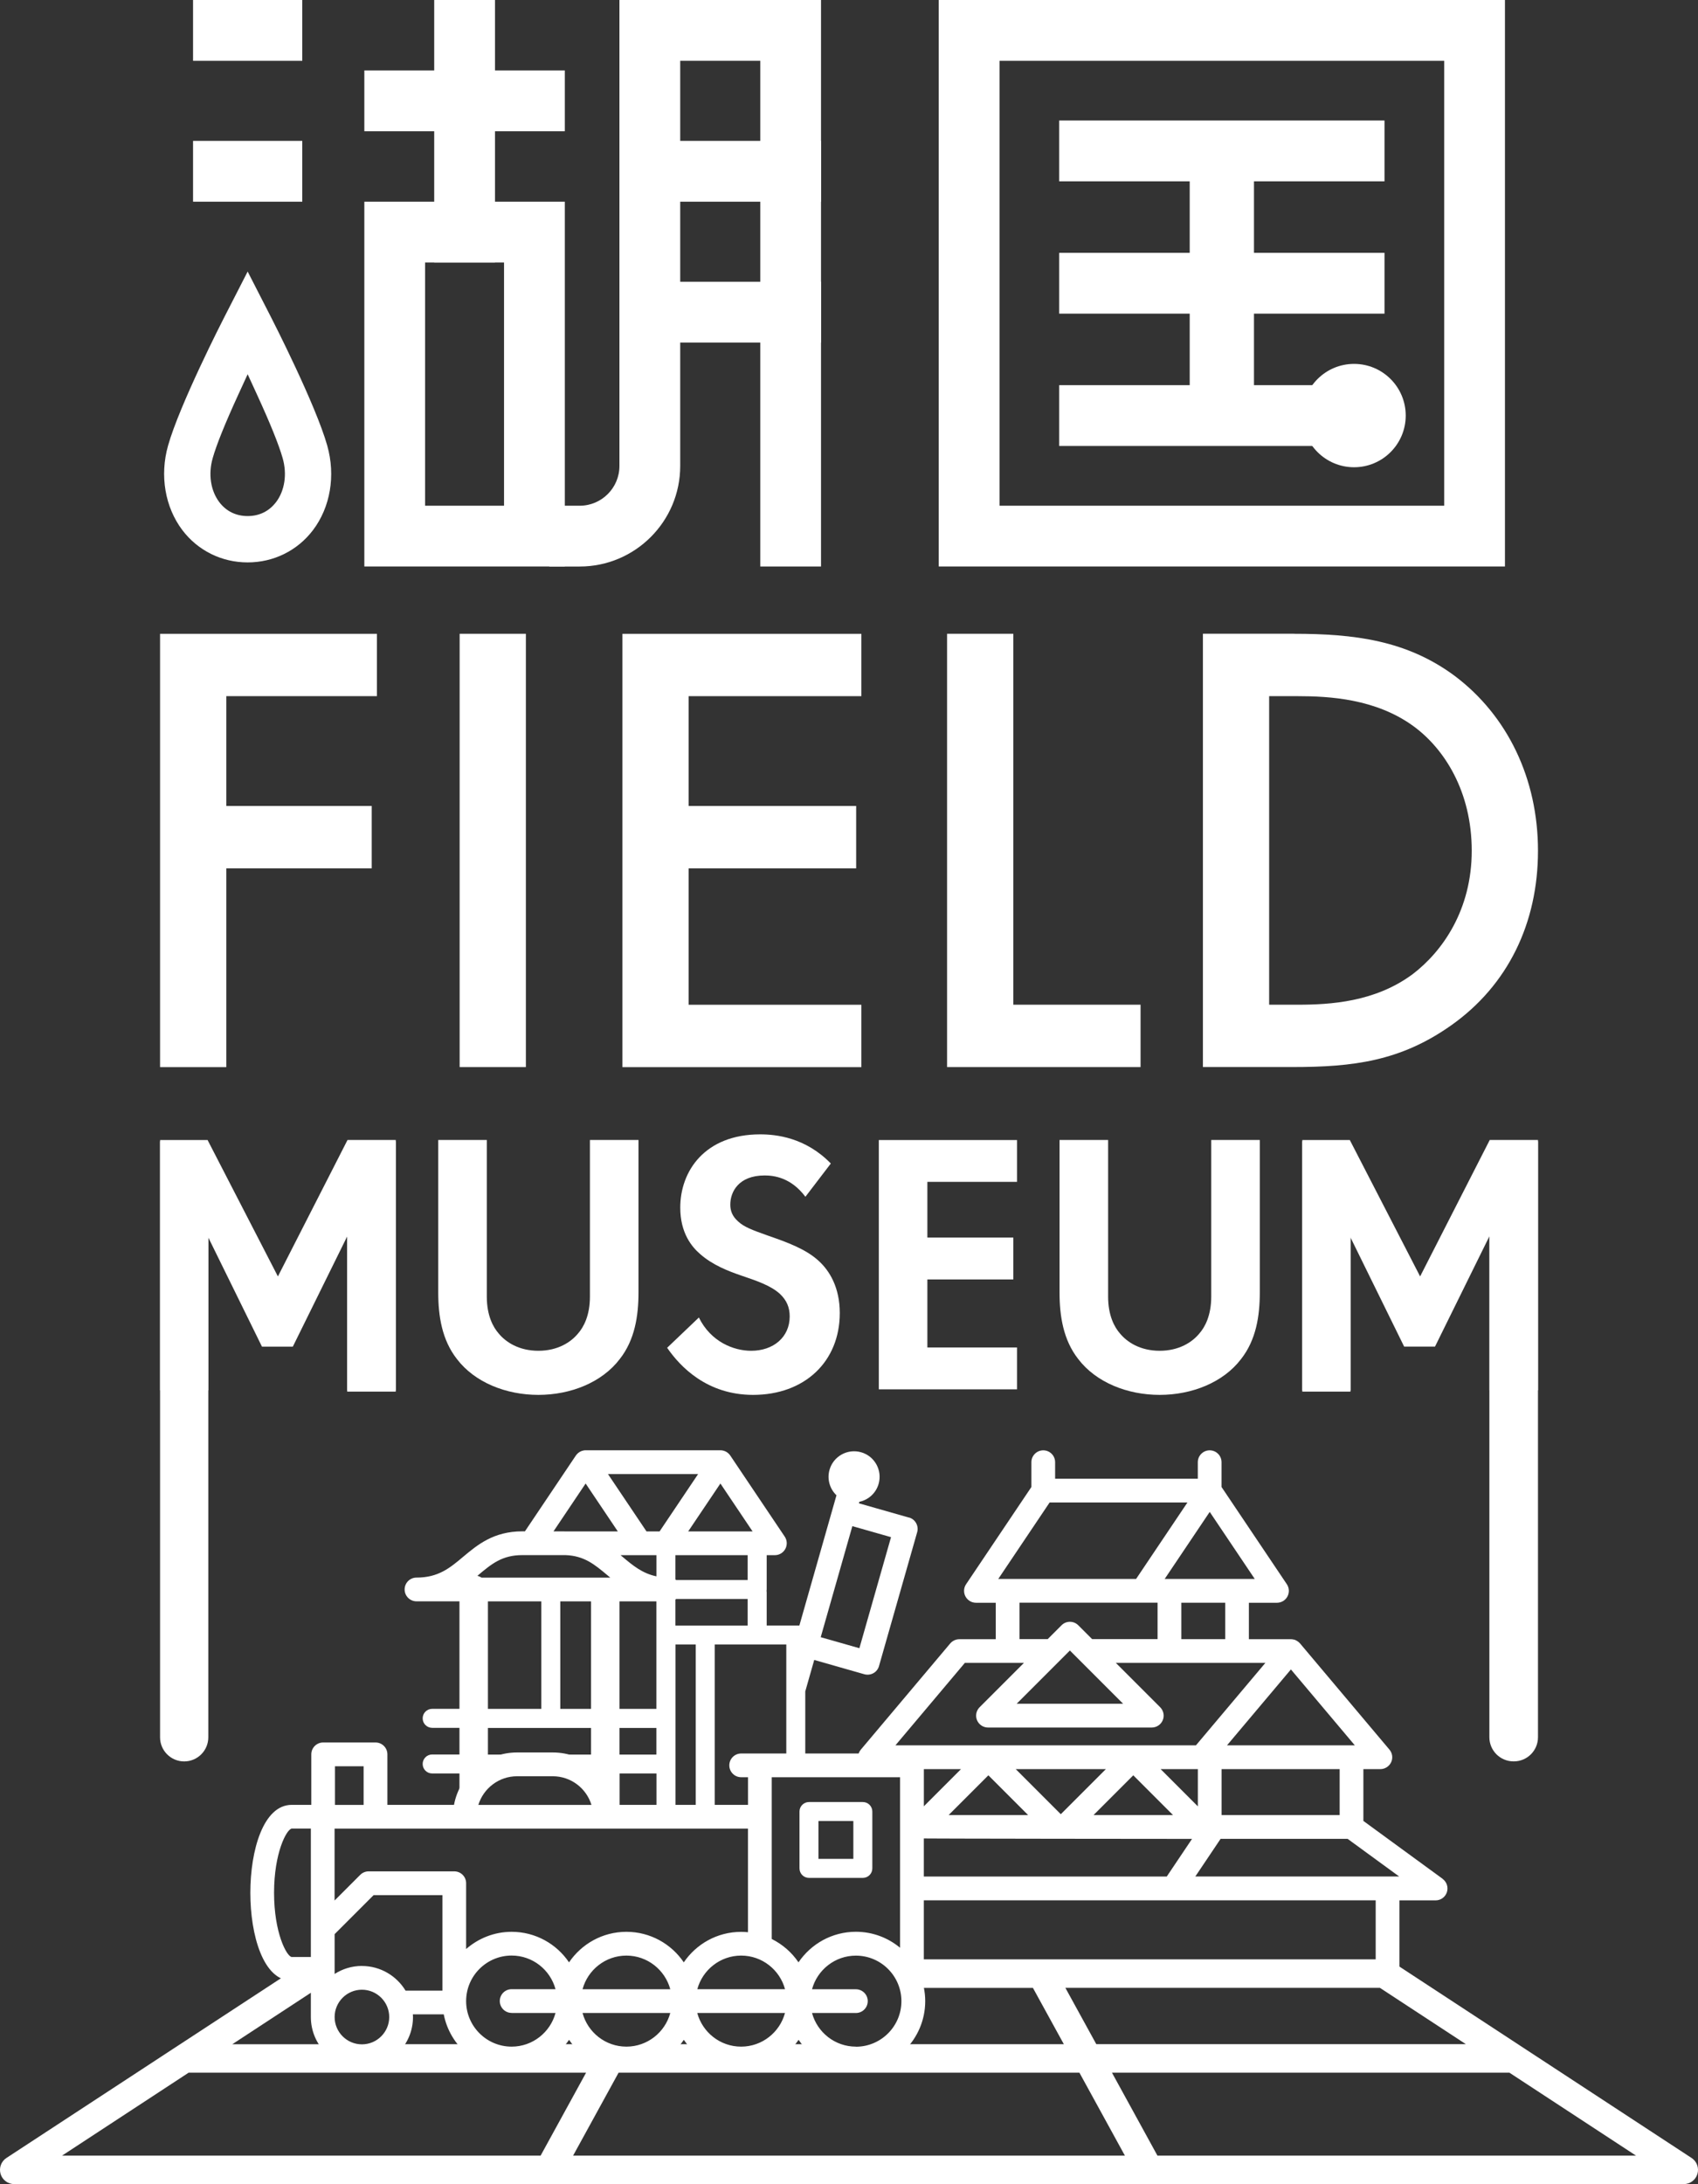 <svg viewBox="0 0 379.36 487.73" xmlns="http://www.w3.org/2000/svg"><rect x="0" y="0" width="379.36" height="487.73" fill="#333333" stroke="none"/><g fill="#fff"><path d="m84.21 155.46h-33.65v24.52h32.49v13.93h-32.49v44.39h-14.8v-96.76h48.45v13.93z"/><path d="m117.49 141.53v96.76h-14.8v-96.76z"/><path d="m192.44 155.46h-38.59v24.52h37.43v13.93h-37.43v30.46h38.59v13.93h-53.38v-96.76h53.38v13.93z"/><path d="m226.39 141.53v82.83h28.43v13.93h-43.23v-96.76z"/><path d="m289.06 141.53c13.49 0 25.24 1.45 35.98 9.43 11.75 8.85 18.57 22.92 18.57 39.02s-6.67 30.03-19.44 39.02c-11.31 7.98-21.9 9.28-35.4 9.28h-20.02v-96.76h20.31zm-5.51 82.83h6.38c7.25 0 17.26-.58 25.68-6.82 6.67-5.08 13.2-14.36 13.2-27.56s-6.09-22.78-13.06-27.85c-8.41-6.09-18.71-6.67-25.82-6.67h-6.38v68.91z"/><path d="m108.76 254.57v34.97c0 4.26 1.42 6.84 2.67 8.26 1.59 1.92 4.51 3.84 8.85 3.84s7.26-1.92 8.85-3.84c1.25-1.42 2.67-4.01 2.67-8.26v-34.97h10.85v34.05c0 5.26-.83 10.6-4.18 14.86-4 5.26-11.02 8.01-18.19 8.01s-14.19-2.75-18.2-8.01c-3.34-4.26-4.17-9.6-4.17-14.86v-34.05z"/><path d="m179.94 267.25c-3.25-4.34-7.09-4.76-9.1-4.76-5.84 0-7.68 3.67-7.68 6.51 0 1.34.42 2.59 1.75 3.76 1.34 1.25 3.17 1.92 6.68 3.17 4.34 1.5 8.43 3 11.27 5.59 2.5 2.25 4.76 6.01 4.76 11.69 0 10.85-7.85 18.28-19.37 18.28-10.26 0-16.27-6.26-19.2-10.52l7.09-6.76c2.67 5.43 7.76 7.43 11.69 7.43 4.92 0 8.6-3 8.6-7.68 0-2-.67-3.59-2.17-5.01-2.08-1.92-5.42-3-8.6-4.09-2.92-1-6.43-2.34-9.26-4.84-1.84-1.59-4.42-4.67-4.42-10.35 0-8.18 5.51-16.36 17.86-16.36 3.51 0 10.1.67 15.78 6.51z"/><path d="m227.22 263.92h-20.03v12.44h19.2v9.35h-19.2v15.19h20.03v9.35h-30.88v-55.67h30.88v9.35z"/><path d="m247.57 254.57v34.97c0 4.26 1.42 6.84 2.67 8.26 1.59 1.92 4.51 3.84 8.85 3.84s7.26-1.92 8.85-3.84c1.25-1.42 2.67-4.01 2.67-8.26v-34.97h10.85v34.05c0 5.26-.83 10.6-4.18 14.86-4 5.26-11.02 8.01-18.19 8.01s-14.19-2.75-18.2-8.01c-3.34-4.26-4.17-9.6-4.17-14.86v-34.05z"/><path d="m62.09 285.03 15.55-30.46h10.78v55.9h-10.85v-34.67l-12.15 24.63h-6.89l-11.99-24.38v34.43h-10.77v-55.9h10.61l15.71 30.46z"/><path d="m317.28 285.03 15.55-30.46h10.78v55.9h-10.85v-34.67l-12.15 24.63h-6.89l-11.99-24.38v34.43h-10.77v-55.9h10.61l15.71 30.46z"/><path d="m183.44 126.5h-13.58v-112.92h-17.89v90.48c0 12.38-10.07 22.45-22.45 22.45h-6.79v-13.58h6.79c4.89 0 8.87-3.98 8.87-8.87v-104.06h45.04v126.5z"/><path d="m81.4 15.73h44.79v13.58h-44.79z"/><path d="m126.19 126.5h-44.79v-81.46h44.79zm-31.22-13.57h17.64v-54.31h-17.64z"/><path d="m97.01 0h13.58v58.61h-13.58z"/><path d="m138.41 31.46h45.04v13.58h-45.04z"/><path d="m138.41 62.92h45.04v13.58h-45.04z"/><path d="m43.13 0h24.4v13.58h-24.4z"/><path d="m43.13 31.46h24.4v13.58h-24.4z"/><path d="m73.12 99.53c-2.59-9.18-12.15-27.88-12.56-28.68l-5.23-10.21-5.23 10.21c-.41.79-9.99 19.55-12.56 28.68-1.88 6.67-.68 13.72 3.2 18.85 3.47 4.58 8.79 7.21 14.59 7.21s11.12-2.63 14.59-7.2c3.89-5.13 5.08-12.18 3.2-18.85zm-11.46 12.61c-1.54 2.03-3.73 3.1-6.33 3.1s-4.79-1.07-6.33-3.1c-1.94-2.57-2.5-6.23-1.49-9.8.84-2.99 2.77-7.77 5.72-14.2l2.1-4.57 2.1 4.57c2.95 6.42 4.88 11.2 5.73 14.2 1.01 3.57.45 7.23-1.49 9.8z"/><path d="m336.23 126.5h-126.5v-126.5h126.5zm-112.92-13.57h99.35v-99.35h-99.35z"/><path d="m236.64 26.91h72.68v13.58h-72.68z"/><path d="m236.64 86.01h72.68v13.58h-72.68z"/><path d="m236.64 56.46h72.68v13.58h-72.68z"/><path d="m265.8 33.7h14.36v59.1h-14.36z"/><circle cx="302.52" cy="92.8" r="11.54"/><path d="m62.09 285.32 15.55-30.46h10.78v55.9h-10.85v-34.67l-12.15 24.63h-6.89l-11.99-24.38v111.61c0 2.97-2.41 5.39-5.39 5.39-2.97 0-5.39-2.41-5.39-5.39v-133.08h10.61l15.71 30.46z"/><path d="m317.28 285.32 15.55-30.46h10.78v133.08c0 2.97-2.41 5.39-5.39 5.39h-.08c-2.97 0-5.39-2.41-5.39-5.39v-111.86l-12.15 24.63h-6.89l-11.99-24.38v34.43h-10.77v-55.9h10.61l15.71 30.46z"/><path d="m322.3 419.55-17.7-12.92v-11.57h3.79c1.03 0 1.97-.6 2.41-1.53.44-.94.29-2.04-.38-2.83l-19.98-23.72s-.01 0-.02-.01c-.1-.12-.22-.23-.34-.33-.03-.03-.06-.05-.1-.07-.1-.07-.2-.14-.31-.2-.04-.02-.07-.04-.11-.06-.14-.07-.28-.13-.43-.17 0 0-.02 0-.03 0-.14-.04-.28-.06-.43-.08-.04 0-.07 0-.11 0-.05 0-.11-.01-.16-.01h-9.38v-8.14h6.28c.98 0 1.88-.54 2.34-1.41s.41-1.91-.14-2.73l-14.59-21.71v-5.54c0-1.47-1.19-2.65-2.65-2.65s-2.65 1.19-2.65 2.65v3.7h-31.88v-3.7c0-1.47-1.19-2.65-2.65-2.65s-2.65 1.19-2.65 2.65v5.54l-14.59 21.71c-.55.81-.6 1.86-.14 2.73.46.86 1.36 1.41 2.34 1.41h4.43v8.14h-8.14c-.78 0-1.52.35-2.03.94l-19.98 23.72c-.66.79-.81 1.89-.38 2.83.12.26.28.48.47.68h11.34v17.04l1.01-.74c.25.08 61.56.12 61.56.12l-5.65 8.41h-56.92v5.31h103.6v13.73h-103.6v5.31h106.25c1.47 0 2.65-1.19 2.65-2.65v-16.38h8.09c1.15 0 2.17-.74 2.52-1.83.36-1.09-.03-2.29-.96-2.97zm-33.89-46.75 14.28 16.95h-28.56zm10.89 22.26v10.26h-26.38v-10.26zm-29.03-57.44 10.06 14.97h-20.12zm3.46 20.28v8.14h-9.8v-8.14zm-39.23-22.38h30.79l-11.47 17.07h-30.79zm6.41 27.42c-1.04-1.04-2.72-1.04-3.75 0l-3.09 3.09h-6.29v-8.14h30.84v8.14h-14.62zm10.02 17.52h-23.79l11.89-11.89 11.89 11.89zm-50.88 9.29 15.51-18.41h13.2l-9.9 9.9c-.76.76-.99 1.9-.58 2.89s1.38 1.64 2.45 1.64h36.6c1.07 0 2.04-.65 2.45-1.64s.18-2.13-.58-2.89l-9.9-9.9h33.4l-15.51 18.41zm6.33 5.31h8.32l-8.32 8.32zm5.56 10.26 8.88-8.88 8.88 8.88h-17.75zm14.99-10.26h20.14l-10.07 10.07zm17.38 10.26 8.88-8.88 8.88 8.88h-17.75zm14.99-10.26h8.32v8.32zm50.69 23.98h-42.94l5.65-8.41h28.38l11.52 8.41z"/><path d="m192.77 419.35h-12.03c-1.17 0-2.12-.95-2.12-2.12v-12.7c0-1.17.95-2.12 2.12-2.12h12.03c1.17 0 2.12.95 2.12 2.12v12.7c0 1.17-.95 2.12-2.12 2.12zm-9.91-4.25h7.79v-8.46h-7.79zm23.54 28.77v-49.65c0-1.47-1.19-2.65-2.65-2.65h-38.16c-1.47 0-2.65 1.19-2.65 2.65s1.19 2.65 2.65 2.65h1.53v6.17h-29.52c-1.25-6.65-7.09-11.7-14.1-11.7h-7.97c-7.01 0-12.85 5.05-14.1 11.7h-14.88v-11.28c0-1.47-1.19-2.65-2.65-2.65h-11.7c-1.47 0-2.65 1.19-2.65 2.65v11.28h-4.38c-6.35 0-9.24 10.18-9.24 19.64s2.89 19.64 9.24 19.64h4.28v8.09c0 6.29 5.12 11.41 11.41 11.41s11.41-5.12 11.41-11.41c0-.2-.02-.39-.03-.59h6.9c1.39 7.12 7.66 12.51 15.18 12.51 5.33 0 10.03-2.71 12.82-6.82 2.78 4.11 7.49 6.82 12.82 6.82s10.03-2.71 12.82-6.82c2.78 4.11 7.49 6.82 12.82 6.82s10.03-2.71 12.82-6.82c2.78 4.11 7.49 6.82 12.82 6.82 8.53 0 15.47-6.94 15.47-15.47 0-1.02-.11-2.02-.3-2.99zm-31.01.34h-19.6c1.17-4.32 5.12-7.51 9.8-7.51s8.63 3.19 9.8 7.51zm-59.87-47.56h7.97c4.07 0 7.52 2.7 8.65 6.4h-25.27c1.14-3.7 4.59-6.4 8.65-6.4zm-40.68-2.23h6.4v8.63h-6.4zm-9.67 42.6c-1.14-.17-3.94-5.4-3.94-14.34s2.79-14.16 3.94-14.34h4.28v28.67h-4.28zm15.69 19.5c-3.36 0-6.1-2.74-6.1-6.1s2.74-6.1 6.1-6.1 6.1 2.74 6.1 6.1-2.74 6.1-6.1 6.1zm0-17.51c-2.25 0-4.33.66-6.1 1.79v-8.89l8.71-8.71h15.38v21.33h-8.24c-2-3.3-5.62-5.51-9.75-5.51zm33.45 10.51h9.8c-1.17 4.32-5.12 7.51-9.8 7.51-5.61 0-10.17-4.56-10.17-10.17s4.56-10.17 10.17-10.17c4.69 0 8.63 3.19 9.8 7.51h-9.8c-1.47 0-2.65 1.19-2.65 2.65s1.19 2.65 2.65 2.65zm25.64 7.51c-4.69 0-8.63-3.19-9.8-7.51h19.6c-1.17 4.32-5.12 7.51-9.8 7.51zm-9.8-12.82c1.17-4.32 5.12-7.51 9.8-7.51s8.63 3.19 9.8 7.51zm22.62-6c-2.78-4.11-7.49-6.82-12.82-6.82s-10.03 2.71-12.82 6.82c-2.78-4.11-7.49-6.82-12.82-6.82-3.89 0-7.44 1.46-10.17 3.84v-14.69c0-1.47-1.19-2.65-2.65-2.65h-19.13c-.7 0-1.38.28-1.88.78l-5.73 5.73v-16.05h92.36v23.13c-.5-.05-1.01-.08-1.53-.08-5.33 0-10.03 2.71-12.82 6.82zm12.81 18.82c-4.69 0-8.63-3.19-9.8-7.51h19.6c-1.17 4.32-5.12 7.51-9.8 7.51zm12.82-18.82c-1.5-2.22-3.57-4.02-5.98-5.22v-36.12h28.67v38.08c-2.68-2.23-6.12-3.57-9.87-3.57-5.33 0-10.03 2.71-12.82 6.82zm12.82 18.82c-4.69 0-8.63-3.19-9.8-7.51h9.8c1.47 0 2.65-1.19 2.65-2.65s-1.19-2.65-2.65-2.65h-9.8c1.17-4.32 5.12-7.51 9.8-7.51 5.61 0 10.17 4.56 10.17 10.17s-4.56 10.17-10.17 10.17z"/><path d="m203.08 338.89-11.19-3.19.09-.33c2.01-.42 3.72-1.91 4.32-4.02.86-3.03-.89-6.19-3.92-7.05s-6.19.89-7.05 3.92c-.6 2.11.07 4.28 1.55 5.69l-.82 2.88s0 0 0 0l-7.47 26.21h-7.3v-7.46c0-.1-.02-.2-.03-.3.01-.1.03-.2.03-.3v-7.66h1.83c.98 0 1.88-.54 2.34-1.41s.41-1.91-.14-2.73l-12.17-18.11c-.49-.73-1.32-1.17-2.2-1.17h-30.11c-.66 0-1.26.25-1.72.65-.09.08-.18.17-.26.26s-.16.19-.23.3l-11.35 16.89h-.58c-6.44 0-10.05 3.03-13.24 5.7-2.96 2.49-5.53 4.63-10.41 4.63-1.47 0-2.65 1.19-2.65 2.65s1.19 2.65 2.65 2.65h9.6v24.01h-6.1c-1.17 0-2.12.95-2.12 2.12s.95 2.12 2.12 2.12h6.1v5.95h-6.1c-1.17 0-2.12.95-2.12 2.12s.95 2.12 2.12 2.12h6.1v9.06c0 1.76 6.37-9.06 6.37-9.06h23.04l6.37 9.22v-9.22h8.24v10.07h4.24v-38.87h4.53v38.87h4.24v-38.87h15.99v27.14h4.24v-16.67l2-7.02 11.19 3.19c.24.07.48.1.73.1.45 0 .89-.11 1.29-.33.62-.34 1.07-.91 1.26-1.59l8.53-29.9c.4-1.41-.41-2.88-1.82-3.28zm-71.03 52.92h-23.04v-5.95h23.04zm-23.04-10.2v-24.01h11.92v24.01zm23.04 0h-6.87v-24.01h6.87zm-24.47-29.32c-.28-.18-.59-.31-.92-.4.06-.05.13-.11.19-.16 2.97-2.49 5.32-4.46 9.83-4.46h9.68c4.17.16 6.45 2.07 9.31 4.46.22.19.45.38.68.57h-28.77zm18.76-10.31c-.16 0-.32-.01-.49-.01h-2.19l7.18-10.69 7.19 10.7h-11.7zm20.31 49.83h-8.24v-5.95h8.24zm0-26.68v16.48h-8.24v-24.01h8.24zm0-13.12c-3.15-.66-5.23-2.4-7.56-4.35-.15-.13-.3-.25-.45-.38h8.02v4.73zm.71-10.03h-2.92l-8.61-12.81h20.14zm19.68 21.03h-16.15v-5.81c.06-.04.12-.08.18-.13h15.97zm0-10.18h-15.97c-.06-.04-.12-.09-.18-.13v-5.42h16.15v5.54zm-13.29-10.85 7.2-10.7 7.19 10.7zm38.25 26.08-8.64-2.46 7.07-24.8 8.64 2.46z"/><path d="m377.92 481.89-66.94-43.83c-.52-.34-1.12-.52-1.74-.52h-105.3v6.37h26.83l6.91 12.58h-40.84c-.08.07-.16.14-.24.21-3.51 2.6-9.09 3.22-12.25-.21h-12.3c-.17.45-.49.86-.89 1.14-1.71 1.17-4.05 1.65-6.1 1.6-2.25-.06-4.55-.85-5.87-2.74h-12c-.94.96-2.38 1.41-3.7 1.43-.37 0-.7-.1-1-.27-.66.46-1.36.8-2.17 1.03-1.17.33-2.37.48-3.57.26-.98-.18-1.92-.81-2.4-1.69-.14-.25-.23-.5-.3-.76h-12.47c-.17.39-.45.73-.84.91-2.17 1-4.48 1.6-6.89 1.45-2.44-.15-4.69-.9-6.89-1.92-.23-.11-.41-.26-.55-.44h-20.4c-.09.4-.28.81-.56 1.05-.69.57-1.46 1.04-2.35 1.21-.92.17-1.8.17-2.72-.05-.89-.22-1.65-.67-2.35-1.25-.33-.27-.6-.6-.82-.95h-25.32l19.21-12.58h.98v-6.37h-1.93c-.62 0-1.23.18-1.74.52l-66.97 43.82c-1.18.77-1.71 2.22-1.31 3.57s1.64 2.27 3.05 2.27h373c1.41 0 2.65-.92 3.05-2.27s-.13-2.8-1.31-3.57zm-69.63-37.99 19.21 12.58h-82.57l-6.91-12.58h70.26zm-294.43 37.47 28.28-18.52h88.8l-10.16 18.52zm114.18 0 10.16-18.52h102.96l10.16 18.52h-123.29zm130.55 0-10.16-18.52h88.8l28.28 18.52z"/></g></svg>